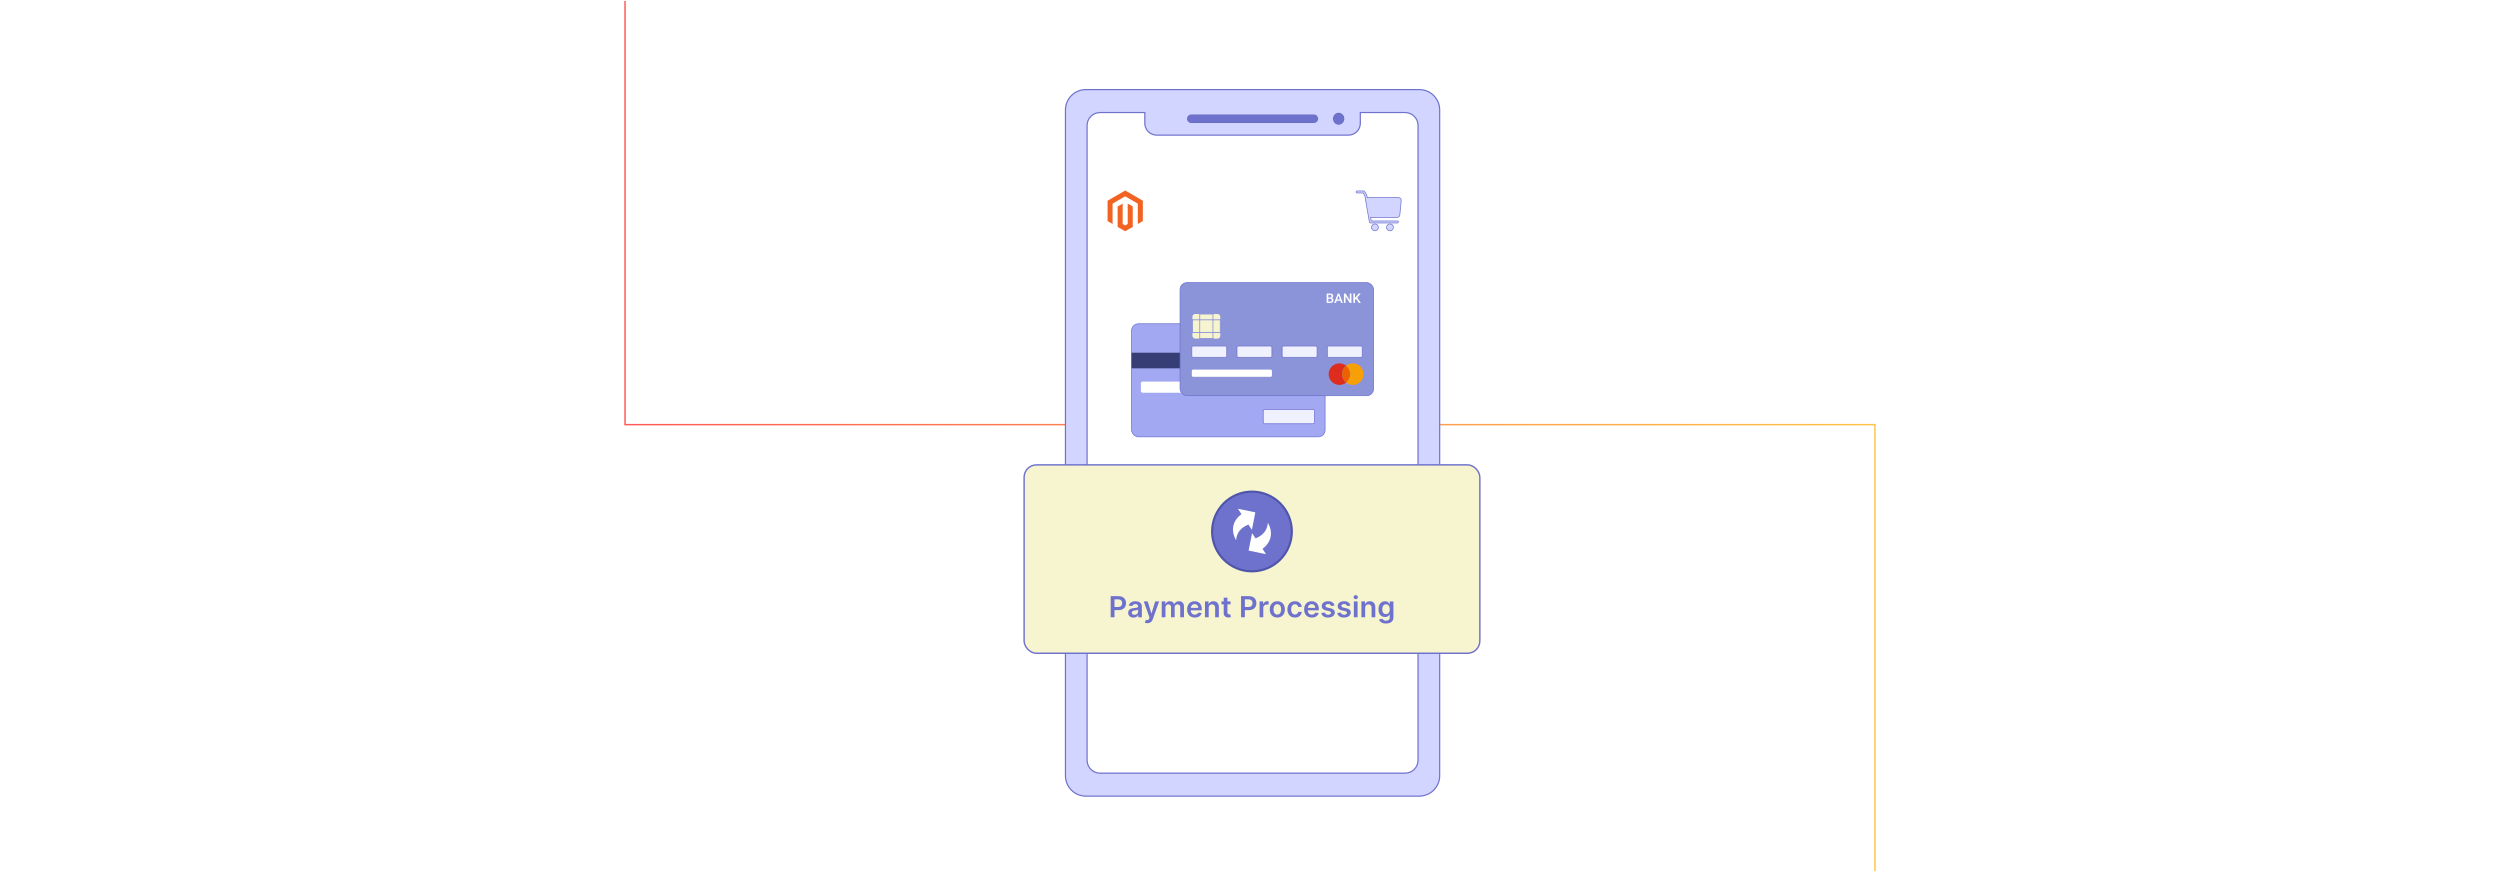 <?xml version="1.0" encoding="UTF-8"?><svg id="Layer_1" xmlns="http://www.w3.org/2000/svg" xmlns:xlink="http://www.w3.org/1999/xlink" viewBox="0 0 860 300"><defs><linearGradient id="linear-gradient" x1="214.76" y1="150" x2="645.24" y2="150" gradientUnits="userSpaceOnUse"><stop offset="0" stop-color="#ff5955"/><stop offset=".999" stop-color="#fdc346"/></linearGradient><filter id="drop-shadow-7" filterUnits="userSpaceOnUse"><feOffset dx="2" dy="2"/><feGaussianBlur result="blur" stdDeviation="3"/><feFlood flood-color="#333" flood-opacity=".08"/><feComposite in2="blur" operator="in"/><feComposite in="SourceGraphic"/></filter><filter id="drop-shadow-8" filterUnits="userSpaceOnUse"><feOffset dx="2" dy="2"/><feGaussianBlur result="blur-2" stdDeviation="3"/><feFlood flood-color="#333" flood-opacity=".08"/><feComposite in2="blur-2" operator="in"/><feComposite in="SourceGraphic"/></filter></defs><rect y="0" width="860" height="300" rx="5" ry="5" fill="#fff" stroke-width="0"/><polyline points="215.01 .343 215.01 146.073 644.99 146.073 644.99 299.657" fill="none" fill-rule="evenodd" stroke="url(#linear-gradient)" stroke-miterlimit="10" stroke-width=".5"/><g filter="url(#drop-shadow-7)"><rect x="371.174" y="34.301" width="115.42" height="234.235" fill="#fff" stroke-width="0"/><path d="M458.491,37.001c-.955,0-1.74.826-1.74,1.846s.785,1.846,1.74,1.846c.963,0,1.748-.826,1.748-1.846s-.785-1.846-1.748-1.846ZM449.992,37.584h-42.223c-.672,0-1.222.55-1.222,1.222v.081c0,.672.55,1.222,1.222,1.222h42.223c.672,0,1.222-.55,1.222-1.222v-.081c0-.672-.55-1.222-1.222-1.222Z" fill="#58595b" opacity=".51" stroke-width="0"/><rect x="406.546" y="37.584" width="44.668" height="2.526" rx="1.222" ry="1.222" fill="#58595b" opacity=".51" stroke-width="0"/><path d="M460.24,38.847c0,1.02-.785,1.846-1.748,1.846-.955,0-1.74-.826-1.74-1.846s.785-1.846,1.74-1.846c.963,0,1.748.826,1.748,1.846Z" fill="#58595b" opacity=".51" stroke-width="0"/><path d="M486.233,28.817h-114.706c-3.869,0-7.01,3.141-7.01,7.01v229.031c0,3.869,3.141,7.01,7.01,7.01h114.706c3.877,0,7.018-3.141,7.018-7.01V35.827c0-3.869-3.141-7.01-7.018-7.01ZM485.804,259.516c0,2.461-1.991,4.452-4.452,4.452h-104.943c-2.453,0-4.452-1.991-4.452-4.452V41.17c0-2.461,2-4.452,4.452-4.452h15.405v3.699c0,2.242,1.821,4.064,4.064,4.064h66.006c2.242,0,4.064-1.821,4.064-4.064v-3.699h15.405c2.461,0,4.452,1.991,4.452,4.452v218.345ZM460.24,38.847c0,1.02-.785,1.846-1.748,1.846-.955,0-1.74-.826-1.74-1.846s.785-1.846,1.74-1.846c.963,0,1.748.826,1.748,1.846ZM451.214,38.806v.081c0,.672-.55,1.222-1.222,1.222h-42.223c-.672,0-1.222-.55-1.222-1.222v-.081c0-.672.55-1.222,1.222-1.222h42.223c.672,0,1.222.55,1.222,1.222Z" fill="#d2d5ff" stroke="#6f72cd" stroke-miterlimit="10" stroke-width=".42"/><rect x="406.546" y="37.584" width="44.668" height="2.526" rx="1.222" ry="1.222" fill="#58595b" opacity=".51" stroke-width="0"/><path d="M460.24,38.847c0,1.02-.785,1.846-1.748,1.846-.955,0-1.74-.826-1.74-1.846s.785-1.846,1.74-1.846c.963,0,1.748.826,1.748,1.846Z" fill="#58595b" opacity=".51" stroke-width="0"/><rect x="406.546" y="37.584" width="44.668" height="2.526" rx="1.222" ry="1.222" fill="#6f72cd" stroke-width="0"/><path d="M460.24,38.847c0,1.02-.785,1.846-1.748,1.846-.955,0-1.74-.826-1.74-1.846s.785-1.846,1.74-1.846c.963,0,1.748.826,1.748,1.846Z" fill="#6f72cd" stroke-width="0"/><polygon points="385.075 63.537 379.001 67.043 379.001 74.046 380.735 75.048 380.723 68.044 385.063 65.538 389.403 68.044 389.403 75.045 391.137 74.046 391.137 67.037 385.075 63.537" fill="#f26322" stroke-width="0"/><polygon points="385.935 75.046 385.069 75.55 384.198 75.051 384.198 68.044 382.466 69.044 382.469 76.049 385.068 77.55 387.669 76.049 387.669 69.044 385.935 68.044 385.935 75.046" fill="#f26322" stroke-width="0"/><path id="_477832800" d="M464.835,63.691c-.191,0-.346.155-.346.346s.155.346.346.346h2.104l.55.887,1.595,9.153c.029.169.178.288.344.286h9.263c.191,0,.346-.155.346-.346s-.155-.346-.346-.346h-8.977l-.213-1.221h9.102c.258,0,.48-.103.646-.269.164-.164.27-.393.294-.642l.478-4.924c.003-.035.005-.061.005-.08,0-.24-.103-.456-.266-.616-.154-.151-.364-.252-.588-.274-.038-.004-.068-.005-.091-.005h-10.767l-.153-.88c-.006-.049-.022-.097-.05-.142l-.001.001-.672-1.084c-.057-.113-.174-.19-.309-.19h-2.295,0Z" fill="#d2d5ff" stroke="#6f72cd" stroke-miterlimit="10" stroke-width=".25"/><path id="_477833232" d="M470.977,75.029c.327,0,.623.133.837.347.214.214.347.51.347.837s-.133.623-.347.837c-.214.214-.51.347-.837.347s-.623-.133-.837-.347c-.214-.214-.347-.51-.347-.837s.133-.623.347-.837c.214-.214.51-.347.837-.347Z" fill="#d2d5ff" stroke="#6f72cd" stroke-miterlimit="10" stroke-width=".25"/><path id="_477832680" d="M476.144,75.029c.327,0,.623.133.837.347.214.214.347.51.347.837s-.133.623-.347.837c-.214.214-.51.347-.837.347s-.623-.133-.837-.347c-.214-.214-.347-.51-.347-.837s.133-.623.347-.837c.214-.214.51-.347.837-.347Z" fill="#d2d5ff" stroke="#6f72cd" stroke-miterlimit="10" stroke-width=".25"/><rect x="387.257" y="109.376" width="66.57" height="38.902" rx="2.392" ry="2.392" fill="#a2a8f2" stroke="#6f72cd" stroke-miterlimit="10" stroke-width=".253"/><rect x="390.47" y="129.266" width="27.553" height="3.826" rx=".556" ry=".556" fill="#fff" stroke-width="0"/><rect x="432.546" y="138.847" width="17.647" height="4.919" rx=".504" ry=".504" fill="#f0f1ff" stroke="#6f72cd" stroke-miterlimit="10" stroke-width=".253"/><rect x="387.257" y="119.327" width="66.57" height="5.374" fill="#373d75" stroke-width="0"/><rect x="403.941" y="95.224" width="66.57" height="38.902" rx="2.392" ry="2.392" fill="#8b94d8" stroke="#6f72cd" stroke-miterlimit="10" stroke-width=".253"/><rect x="408.202" y="106.017" width="9.571" height="8.461" rx=".936" ry=".936" fill="#f7f4d0" stroke-width="0"/><polygon points="410.712 104.496 410.712 115.999 407.38 115.999 407.38 112.368 408.202 112.368 408.202 108.016 407.38 108.016 407.38 104.496 410.712 104.496" fill="none" stroke="#8b94d8" stroke-miterlimit="10" stroke-width=".282"/><polygon points="417.773 108.016 417.773 112.368 418.595 112.368 418.595 115.999 415.26 115.999 415.26 104.496 418.595 104.496 418.595 108.016 417.773 108.016" fill="none" stroke="#8b94d8" stroke-miterlimit="10" stroke-width=".282"/><polygon points="418.595 104.496 418.595 108.016 407.38 108.016 407.38 104.496 410.712 104.496 410.712 106.017 415.26 106.017 415.26 104.496 418.595 104.496" fill="none" stroke="#8b94d8" stroke-miterlimit="10" stroke-width=".308"/><polygon points="418.595 112.368 418.595 115.999 415.26 115.999 415.26 114.478 410.712 114.478 410.712 115.999 407.38 115.999 407.38 112.368 418.595 112.368" fill="none" stroke="#8b94d8" stroke-miterlimit="10" stroke-width=".308"/><rect x="407.986" y="117.027" width="12.019" height="3.883" rx=".385" ry=".385" fill="#f0f1ff" stroke="#6f72cd" stroke-miterlimit="10" stroke-width=".253"/><rect x="423.521" y="117.027" width="12.019" height="3.883" rx=".385" ry=".385" fill="#f0f1ff" stroke="#6f72cd" stroke-miterlimit="10" stroke-width=".253"/><rect x="454.591" y="117.027" width="12.019" height="3.883" rx=".385" ry=".385" fill="#f0f1ff" stroke="#6f72cd" stroke-miterlimit="10" stroke-width=".253"/><rect x="439.056" y="117.027" width="12.019" height="3.883" rx=".385" ry=".385" fill="#f0f1ff" stroke="#6f72cd" stroke-miterlimit="10" stroke-width=".253"/><rect x="407.986" y="125.146" width="27.553" height="2.478" rx=".447" ry=".447" fill="#fff" stroke-width="0"/><path d="M459.654,126.707c0-1.179.551-2.229,1.408-2.908-.632-.501-1.431-.801-2.3-.801-2.048,0-3.709,1.661-3.709,3.709s1.661,3.709,3.709,3.709c.869,0,1.668-.3,2.3-.801-.858-.679-1.408-1.729-1.408-2.908h0Z" fill="#de2c1d" fill-rule="evenodd" stroke-width="0"/><path d="M459.654,126.707c0,1.179.551,2.229,1.408,2.908.858-.679,1.408-1.729,1.408-2.908s-.551-2.229-1.408-2.908c-.858.679-1.408,1.729-1.408,2.908Z" fill="#ed6100" fill-rule="evenodd" stroke-width="0"/><path d="M463.363,122.998c-.869,0-1.668.3-2.3.801.858.679,1.408,1.729,1.408,2.908s-.551,2.229-1.408,2.908c.632.501,1.431.801,2.3.801,2.048,0,3.709-1.661,3.709-3.709s-1.661-3.709-3.709-3.709h0Z" fill="#f79f06" fill-rule="evenodd" stroke-width="0"/><path d="M454.371,102.219v-3.255h1.115c.368,0,.648.074.841.222s.288.367.288.659c0,.149-.04.283-.121.402-.08.119-.198.212-.352.277.176.048.311.138.407.27.097.132.144.29.144.475,0,.306-.098.54-.294.704s-.477.246-.842.246h-1.187ZM454.936,100.334h.555c.176,0,.312-.039.412-.119.099-.08.148-.192.148-.339,0-.161-.046-.277-.138-.349s-.234-.107-.428-.107h-.55v.914ZM454.936,100.75v1.018h.628c.178,0,.316-.044.416-.132s.149-.211.149-.367c0-.338-.173-.511-.519-.519h-.675Z" fill="#fff" stroke-width="0"/><path d="M459.08,101.461h-1.261l-.264.758h-.588l1.23-3.255h.508l1.231,3.255h-.59l-.267-.758ZM457.978,101.005h.943l-.472-1.35-.472,1.35Z" fill="#fff" stroke-width="0"/><path d="M462.887,102.219h-.566l-1.45-2.31v2.31h-.565v-3.255h.565l1.455,2.318v-2.318h.561v3.255Z" fill="#fff" stroke-width="0"/><path d="M464.491,100.812l-.369.392v1.015h-.565v-3.255h.565v1.527l.312-.387.952-1.141h.685l-1.209,1.442,1.278,1.812h-.671l-.979-1.406Z" fill="#fff" stroke-width="0"/></g><g filter="url(#drop-shadow-8)"><rect x="350.291" y="157.923" width="156.775" height="64.8" rx="4.258" ry="4.258" fill="#f7f4d0" stroke="#6f72cd" stroke-miterlimit="10" stroke-width=".5"/><path d="M380.077,210.336v-7.259h2.723c.558,0,1.025.103,1.405.311.379.208.666.493.861.856.194.362.292.774.292,1.235,0,.465-.098.879-.294,1.24s-.485.645-.868.853-.855.31-1.415.31h-1.804v-1.081h1.627c.326,0,.593-.057.801-.17s.362-.27.463-.468.15-.427.15-.684c0-.258-.05-.484-.15-.681s-.255-.35-.465-.459c-.209-.11-.477-.165-.806-.165h-1.205v6.16h-1.315Z" fill="#6f72cd" stroke-width="0"/><path d="M387.914,210.446c-.345,0-.655-.062-.93-.186-.275-.124-.493-.308-.652-.551-.16-.244-.239-.544-.239-.9,0-.308.057-.561.17-.763.113-.2.269-.361.464-.481.196-.121.418-.212.665-.275.247-.062.503-.107.768-.136.318-.033.577-.064.776-.091.198-.027.343-.069.434-.128.091-.058.137-.147.137-.271v-.021c0-.267-.079-.474-.237-.62s-.387-.22-.685-.22c-.315,0-.562.068-.746.205-.183.138-.307.299-.37.486l-1.198-.171c.095-.33.251-.607.468-.831.218-.223.483-.391.798-.503s.661-.169,1.042-.169c.263,0,.523.031.783.093s.498.162.713.303.388.332.519.572c.132.241.197.543.197.904v3.644h-1.233v-.748h-.043c-.078.151-.188.293-.327.424-.141.131-.317.236-.528.315-.212.079-.459.119-.743.119ZM388.248,209.503c.257,0,.48-.052.669-.154.19-.102.335-.239.439-.409.102-.17.154-.355.154-.557v-.642c-.041.033-.108.065-.204.093s-.203.053-.321.074-.234.04-.351.057c-.115.017-.216.03-.301.042-.191.026-.363.069-.515.128-.151.06-.271.142-.357.246-.088.105-.132.241-.132.406,0,.236.087.415.259.535.173.12.393.181.66.181Z" fill="#6f72cd" stroke-width="0"/><path d="M392.681,212.378c-.175,0-.337-.014-.484-.041s-.265-.059-.352-.094l.298-1c.186.055.353.08.5.078s.275-.048.388-.137c.112-.088.208-.235.285-.441l.11-.294-1.975-5.558h1.361l1.255,4.111h.057l1.258-4.111h1.365l-2.18,6.104c-.102.288-.236.536-.404.742-.168.207-.373.365-.615.476-.242.109-.531.165-.866.165Z" fill="#6f72cd" stroke-width="0"/><path d="M397.633,210.336v-5.444h1.227v.925h.064c.113-.311.302-.556.564-.731.263-.176.576-.265.94-.265.369,0,.68.09.935.268.254.179.433.422.536.729h.057c.121-.302.325-.544.612-.725s.628-.272,1.022-.272c.501,0,.909.159,1.227.476.316.316.475.778.475,1.386v3.654h-1.287v-3.456c0-.338-.09-.585-.269-.742-.18-.157-.399-.236-.66-.236-.31,0-.551.097-.725.289-.174.193-.261.442-.261.75v3.396h-1.258v-3.509c0-.281-.085-.506-.254-.674s-.389-.252-.66-.252c-.185,0-.352.047-.504.141-.151.093-.272.225-.361.394s-.135.365-.135.59v3.311h-1.283Z" fill="#6f72cd" stroke-width="0"/><path d="M409.003,210.442c-.546,0-1.017-.114-1.412-.342-.397-.229-.7-.552-.913-.972-.213-.419-.318-.914-.318-1.483,0-.56.106-1.052.32-1.477.214-.424.514-.755.898-.992s.838-.356,1.357-.356c.336,0,.653.055.952.162s.564.273.794.498c.231.224.411.51.544.856.132.347.198.758.198,1.235v.394h-4.462v-.865h3.232c-.003-.245-.056-.465-.16-.657-.103-.192-.248-.345-.434-.455-.185-.111-.401-.167-.647-.167-.262,0-.492.064-.69.19-.199.127-.353.292-.463.496-.11.205-.166.429-.168.672v.755c0,.316.058.588.173.814.116.226.278.398.486.518s.451.179.73.179c.186,0,.355-.026.507-.079.151-.054.282-.132.394-.236.111-.103.195-.232.252-.386l1.198.135c-.076.316-.22.592-.431.827-.212.235-.481.417-.81.546-.328.129-.704.193-1.127.193Z" fill="#6f72cd" stroke-width="0"/><path d="M413.792,207.145v3.19h-1.283v-5.444h1.227v.925h.064c.125-.305.326-.547.601-.727.275-.18.616-.27,1.023-.27.375,0,.703.081.983.241.279.161.497.394.652.698.154.305.231.675.229,1.109v3.467h-1.283v-3.268c0-.364-.094-.649-.282-.855-.188-.206-.447-.309-.777-.309-.225,0-.424.049-.598.147-.174.098-.31.239-.407.423-.099.185-.147.408-.147.67Z" fill="#6f72cd" stroke-width="0"/><path d="M421.313,204.892v.992h-3.13v-.992h3.13ZM418.956,203.587h1.283v5.111c0,.173.026.305.08.396.053.091.123.153.211.185.087.033.185.05.29.05.081,0,.154-.006.222-.018s.119-.022.154-.032l.217,1.004c-.069.023-.166.049-.293.077-.126.028-.28.045-.463.05-.321.01-.61-.039-.868-.146s-.461-.275-.611-.502-.224-.511-.222-.851v-5.324Z" fill="#6f72cd" stroke-width="0"/><path d="M424.921,210.336v-7.259h2.723c.558,0,1.025.103,1.405.311.379.208.666.493.861.856.194.362.292.774.292,1.235,0,.465-.098.879-.294,1.24s-.485.645-.868.853-.855.31-1.415.31h-1.804v-1.081h1.627c.326,0,.593-.057.801-.17s.362-.27.463-.468.15-.427.15-.684c0-.258-.05-.484-.15-.681s-.255-.35-.465-.459c-.209-.11-.477-.165-.806-.165h-1.205v6.16h-1.315Z" fill="#6f72cd" stroke-width="0"/><path d="M431.287,210.336v-5.444h1.244v.907h.057c.1-.315.271-.557.513-.729.242-.171.519-.257.831-.257.07,0,.15.003.239.009.088.006.162.015.222.026v1.181c-.055-.019-.141-.036-.258-.052-.116-.015-.23-.022-.338-.022-.234,0-.444.05-.629.15-.185.101-.332.239-.439.417-.106.177-.159.381-.159.613v3.2h-1.283Z" fill="#6f72cd" stroke-width="0"/><path d="M437.394,210.442c-.532,0-.992-.117-1.383-.351-.39-.234-.691-.561-.905-.982-.214-.42-.32-.912-.32-1.475s.106-1.055.32-1.478.516-.752.905-.985c.391-.234.851-.352,1.383-.352.531,0,.992.117,1.382.352.391.233.692.562.906.985s.32.915.32,1.478-.106,1.055-.32,1.475c-.214.421-.516.748-.906.982-.39.233-.851.351-1.382.351ZM437.401,209.414c.288,0,.529-.079.724-.239.193-.159.338-.374.434-.643.096-.27.144-.57.144-.9,0-.334-.048-.636-.144-.906s-.24-.485-.434-.646c-.194-.161-.435-.241-.724-.241-.295,0-.54.08-.735.241s-.34.376-.435.646-.144.572-.144.906c0,.33.048.631.144.9.096.269.24.483.435.643.195.16.44.239.735.239Z" fill="#6f72cd" stroke-width="0"/><path d="M443.462,210.442c-.544,0-1.01-.119-1.398-.358-.389-.238-.688-.568-.896-.99s-.314-.908-.314-1.459c0-.553.105-1.041.318-1.466.213-.424.514-.755.902-.992s.849-.356,1.381-.356c.441,0,.833.081,1.175.243.341.162.613.39.816.685.203.294.319.637.348,1.029h-1.227c-.05-.263-.167-.481-.352-.657-.185-.177-.433-.265-.742-.265-.263,0-.493.07-.691.211s-.352.342-.463.605c-.109.263-.164.576-.164.943,0,.37.054.689.163.955.108.266.261.47.459.613.197.143.429.214.696.214.189,0,.358-.036.509-.108.149-.071.275-.176.377-.314.102-.137.172-.304.209-.5h1.227c-.03.386-.144.727-.34,1.023-.196.296-.464.527-.802.694s-.734.25-1.19.25Z" fill="#6f72cd" stroke-width="0"/><path d="M449.26,210.442c-.546,0-1.017-.114-1.412-.342-.397-.229-.7-.552-.913-.972-.213-.419-.318-.914-.318-1.483,0-.56.106-1.052.32-1.477.214-.424.514-.755.898-.992s.838-.356,1.357-.356c.336,0,.653.055.952.162s.564.273.794.498c.231.224.411.51.544.856.132.347.198.758.198,1.235v.394h-4.462v-.865h3.232c-.003-.245-.056-.465-.16-.657-.103-.192-.248-.345-.434-.455-.185-.111-.401-.167-.647-.167-.262,0-.492.064-.69.19-.199.127-.353.292-.463.496-.11.205-.166.429-.168.672v.755c0,.316.058.588.173.814.116.226.278.398.486.518s.451.179.73.179c.186,0,.355-.026.507-.079.151-.054.282-.132.394-.236.111-.103.195-.232.252-.386l1.198.135c-.076.316-.22.592-.431.827-.212.235-.481.417-.81.546-.328.129-.704.193-1.127.193Z" fill="#6f72cd" stroke-width="0"/><path d="M457.069,206.331l-1.169.127c-.033-.118-.091-.229-.172-.333-.082-.103-.191-.188-.328-.252-.138-.064-.305-.096-.504-.096-.267,0-.49.059-.671.174-.181.116-.271.266-.268.45-.003.158.056.287.175.387.119.099.317.181.594.244l.929.199c.516.11.898.287,1.15.527.252.241.379.557.381.946-.002.343-.102.644-.3.906-.197.261-.471.465-.82.611s-.751.22-1.205.22c-.666,0-1.203-.14-1.609-.42s-.648-.671-.727-1.172l1.252-.12c.057.246.177.431.361.557.184.125.424.188.72.188.305,0,.55-.062.735-.188.185-.126.278-.28.278-.465,0-.156-.06-.284-.18-.386s-.304-.18-.555-.234l-.929-.195c-.521-.108-.908-.292-1.159-.551-.25-.259-.374-.587-.372-.983-.002-.336.09-.627.275-.874s.444-.439.776-.574c.331-.136.715-.204,1.149-.204.639,0,1.141.137,1.509.408.367.272.595.639.682,1.103Z" fill="#6f72cd" stroke-width="0"/><path d="M462.549,206.331l-1.169.127c-.033-.118-.091-.229-.172-.333-.082-.103-.191-.188-.328-.252-.138-.064-.305-.096-.504-.096-.267,0-.49.059-.671.174-.181.116-.271.266-.268.45-.003.158.056.287.175.387.119.099.317.181.594.244l.929.199c.516.11.898.287,1.15.527.252.241.379.557.381.946-.002.343-.102.644-.3.906-.197.261-.471.465-.82.611s-.751.22-1.205.22c-.666,0-1.203-.14-1.609-.42s-.648-.671-.727-1.172l1.252-.12c.057.246.177.431.361.557.184.125.424.188.72.188.305,0,.55-.062.735-.188.185-.126.278-.28.278-.465,0-.156-.06-.284-.18-.386s-.304-.18-.555-.234l-.929-.195c-.521-.108-.908-.292-1.159-.551-.25-.259-.374-.587-.372-.983-.002-.336.09-.627.275-.874s.444-.439.776-.574c.331-.136.715-.204,1.149-.204.639,0,1.141.137,1.509.408.367.272.595.639.682,1.103Z" fill="#6f72cd" stroke-width="0"/><path d="M464.371,204.119c-.203,0-.379-.068-.525-.204s-.22-.3-.22-.491c0-.193.073-.358.22-.494s.322-.204.525-.204c.205,0,.381.068.526.204.144.136.218.301.218.494,0,.191-.073.355-.218.491-.145.136-.321.204-.526.204ZM463.725,210.336v-5.444h1.283v5.444h-1.283Z" fill="#6f72cd" stroke-width="0"/><path d="M467.61,207.145v3.19h-1.283v-5.444h1.227v.925h.064c.125-.305.326-.547.601-.727.275-.18.616-.27,1.023-.27.375,0,.703.081.983.241.279.161.497.394.652.698.154.305.231.675.229,1.109v3.467h-1.283v-3.268c0-.364-.094-.649-.282-.855-.188-.206-.447-.309-.777-.309-.225,0-.424.049-.598.147-.174.098-.31.239-.407.423-.099.185-.147.408-.147.67Z" fill="#6f72cd" stroke-width="0"/><path d="M474.781,212.491c-.461,0-.857-.062-1.188-.186-.331-.124-.597-.29-.798-.498s-.34-.439-.418-.691l1.155-.279c.052.106.128.212.227.317.1.104.233.192.402.262.169.07.383.104.64.104.364,0,.665-.088.904-.264.238-.176.358-.465.358-.867v-1.031h-.065c-.066.133-.162.269-.289.408-.126.139-.293.256-.499.351-.207.095-.467.142-.778.142-.418,0-.797-.099-1.136-.296-.34-.197-.608-.492-.809-.886-.199-.394-.3-.887-.3-1.48,0-.598.101-1.103.3-1.515.2-.412.47-.726.81-.94.341-.214.72-.321,1.139-.321.318,0,.581.055.788.162s.372.236.494.386c.123.15.217.291.28.424h.071v-.9h1.266v5.533c0,.465-.111.851-.334,1.155-.222.305-.525.533-.91.684-.386.151-.823.228-1.312.228ZM474.792,209.251c.272,0,.503-.065.694-.198.191-.132.337-.322.435-.57.1-.248.149-.546.149-.894,0-.343-.049-.643-.147-.9-.098-.257-.242-.458-.433-.601-.19-.143-.423-.215-.699-.215-.286,0-.525.075-.717.224-.191.149-.335.352-.432.611-.098.259-.145.553-.145.881,0,.333.049.625.146.874.099.249.244.442.436.581s.43.207.711.207Z" fill="#6f72cd" stroke-width="0"/><path d="M428.679,167.122c3.784,0,7.211,1.534,9.692,4.015,2.48,2.48,4.015,5.907,4.015,9.691s-1.534,7.211-4.015,9.692-5.907,4.015-9.692,4.015-7.211-1.534-9.692-4.015c-2.481-2.48-4.015-5.907-4.015-9.692s1.534-7.211,4.015-9.691c2.481-2.481,5.907-4.015,9.692-4.015Z" fill="#6f72cd" fill-rule="evenodd" stroke="#4f55aa" stroke-miterlimit="10" stroke-width=".75"/><path d="M427.524,187.4l1.181-6.003,1.198,1.805c2.579-1.036,4.027-2.742,4.243-5.37,2.119,3.704.832,7.024-1.853,8.97l1.222,1.841-5.991-1.242h0ZM429.832,174.256l-1.181,6.003-1.198-1.805c-2.579,1.036-4.027,2.743-4.242,5.37-2.119-3.704-.832-7.024,1.853-8.97l-1.222-1.841,5.991,1.242h0Z" fill="#fff" fill-rule="evenodd" stroke-width="0"/></g></svg>